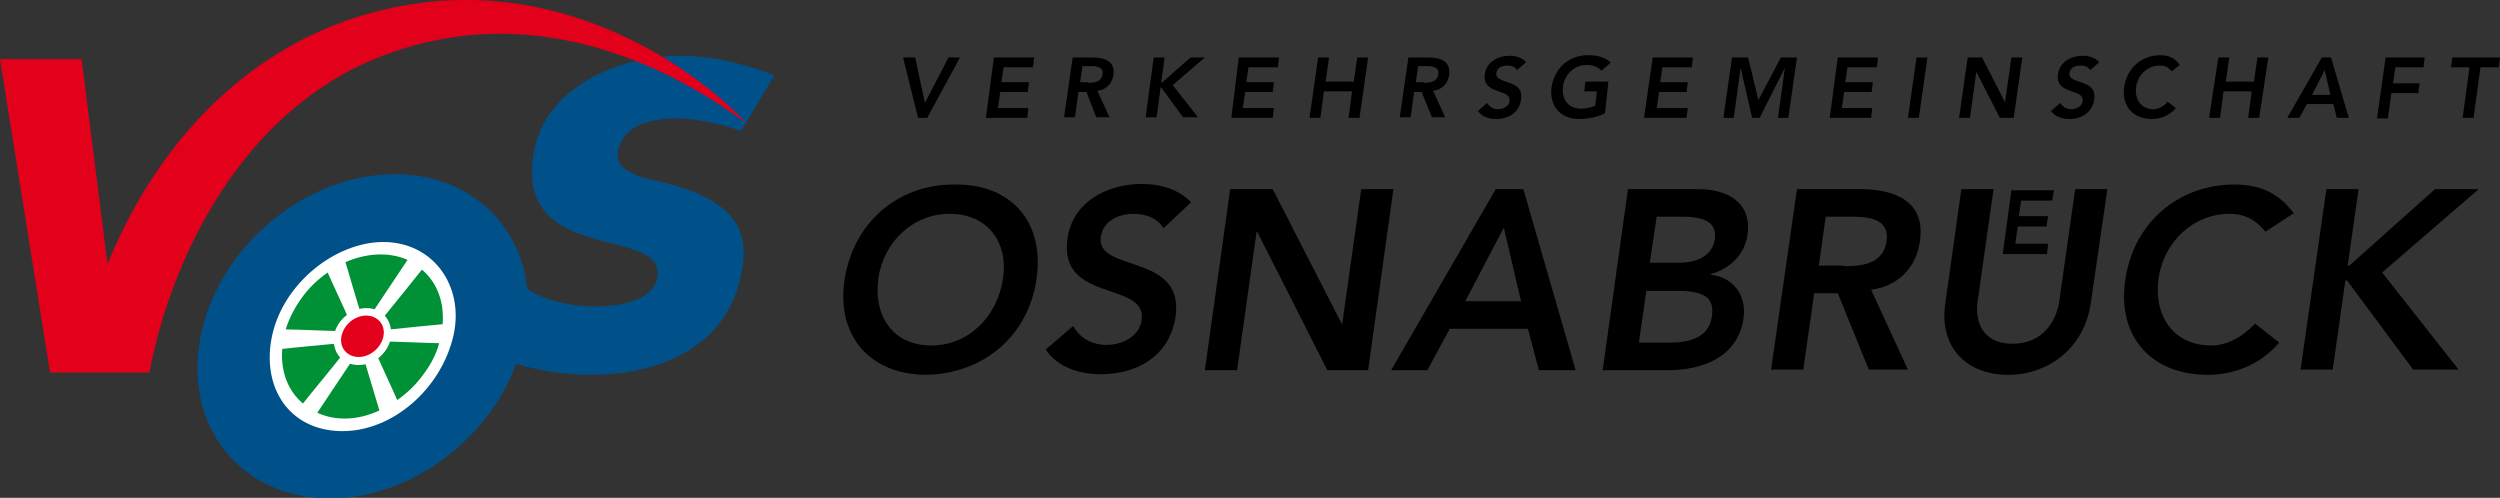 <?xml version="1.0" encoding="utf-8"?>
<!-- Generator: Adobe Illustrator 28.2.0, SVG Export Plug-In . SVG Version: 6.00 Build 0)  -->
<svg version="1.1" id="Ebene_1" xmlns="http://www.w3.org/2000/svg" xmlns:xlink="http://www.w3.org/1999/xlink" x="0px" y="0px"
	 viewBox="0 0 434.9 86.6" style="enable-background:new 0 0 434.9 86.6;" xml:space="preserve">
<rect x="0" y="0" width="434.9" height="86.6" fill="#333333" stroke="none"/>
<style type="text/css">
	.st0{fill:#005189;}
	.st1{fill:#FFFFFF;}
	.st2{fill:#009036;}
	.st3{fill:#E2001A;}
</style>
<g>
	<path class="st0" d="M114.4,31.5c-6.1-1.3-7.3-3.1-6.9-5.2c0.6-3.3,3.6-5.7,10.3-5.7c2.9,0,7.7,0.9,11.1,2.2l5.8-9.7
		c-5.2-2-10.6-3.4-16.7-3.4C107.8,9.8,95,15,92.9,26.3c-1.9,10.1,4,13.3,10,15.1c6,1.8,12.6,2.3,11.4,7.1c-1,4.1-7,4.7-10,4.8
		c-4.9,0.1-9.9-1.1-12.6-3.1l0,0c-1.2-11.5-10.3-19.9-23-19.9c-15.6,0-30.7,12.6-33.8,28.2c-3.1,15.6,7,28.2,22.5,28.2
		c13.9,0,27.5-10.1,32.4-23.4c4.1,1.2,8.6,1.9,13,1.9c12.1,0,23.8-4.9,26.2-17.8C130.5,39.9,127.8,34.6,114.4,31.5z"/>
	<path class="st1" d="M78.9,58.3C76.8,67.6,68.3,75.1,59.4,75c-9.2-0.1-14.1-7.8-12-16.9c2.1-9,11-15.9,19.1-16
		C75.3,42,80.8,49.7,78.9,58.3z"/>
	<path class="st2" d="M60.1,45.6c0.4,1.4,2.2,7.5,2.7,9c0.6-0.2,1.3-0.2,1.9-0.1c1.1-1.6,5.3-8,6.2-9.3C67.7,43.8,63.8,44,60.1,45.6
		z M77,56.4c0.3-3.8-0.9-7.2-3.6-9.5c-1,1.3-5.8,7.2-7.1,8.8c0.4,0.5,0.6,1,0.7,1.7C68.9,57.2,75.6,56.5,77,56.4z M60.1,56.6
		c0.2-0.3,0.5-0.6,0.7-0.8c-0.6-1.5-3.3-7.2-3.8-8.4c-1.7,1.2-3.2,2.6-4.5,4.4c-1.3,1.8-2.2,3.6-2.8,5.5c1.5,0,8.1,0.3,9.8,0.3
		C59.7,57.2,59.9,56.9,60.1,56.6z M76.4,59.7c-1.4,0-8-0.3-9.8-0.3c-0.1,0.3-0.3,0.6-0.5,1c-0.2,0.3-0.5,0.6-0.8,0.8
		c0.7,1.6,3.3,7.2,3.8,8.4c1.7-1.2,3.2-2.6,4.5-4.4C74.9,63.5,75.9,61.6,76.4,59.7z M49.1,60.7c-0.3,3.8,0.9,7.2,3.6,9.5
		c1-1.3,5.9-7.2,7.1-8.8c-0.4-0.5-0.6-1-0.6-1.7C57.4,59.9,50.6,60.5,49.1,60.7z M61.4,62.5c-1.1,1.6-5.3,8-6.2,9.3
		c3.2,1.5,7.2,1.3,10.8-0.4c-0.4-1.3-2.2-7.4-2.7-9C62.6,62.6,62,62.6,61.4,62.5z"/>
	<path class="st3" d="M73.2,0.5C49.3,3.6,29.5,19.7,18.7,45.9l-4.5-35.6H0l8.7,54.5h17.3c3.7-19.7,16-45.6,40.3-55
		c28.3-11,52.9,3.8,63.5,11.6C122.2,13.2,100.7-3.1,73.2,0.5z"/>
	<g>
		<path d="M165.9,32.1c9.9-0.2,15.9,6.4,14.4,16.5c-1.4,9.8-9.2,16.4-19.1,16.6c-9.7,0-15.7-6.6-14.3-16.4
			C148.4,38.7,156.2,32.1,165.9,32.1z M162,60.1c6.5,0,11.5-5,12.5-11.7c0.9-6.3-2.7-11.2-9.3-11.2c-6.5,0-11.5,5-12.4,11.2
			C151.9,55.2,155.5,60.1,162,60.1z"/>
		<path d="M202.4,39.7c-1-1.7-3-2.5-5.2-2.5c-2.6,0-5.3,1.2-5.7,4c-0.9,6.3,14.6,2.7,13,13.9c-1,6.8-6.7,10-12.9,10
			c-3.9,0-7.6-1.2-9.7-4.3l4.8-4.1c1.1,2.1,3.3,3.3,5.8,3.3c2.6,0,5.7-1.4,6.1-4.3c1-6.9-14.5-2.9-12.9-14.2
			c0.9-6.5,7.1-9.5,12.9-9.5c3.3,0,6.4,0.9,8.6,3.2L202.4,39.7z"/>
		<path d="M214,32.9h7.4l12,23.4l0.1,0.1h-0.1l0.1-0.1l3.3-23.4h5.6l-4.4,31.5h-7.1l-12.2-24.1h-0.1l-3.4,24.1h-5.6L214,32.9z"/>
		<path d="M260.2,32.9h4.8l9.1,31.5h-6.4l-1.9-7.2h-13.6l-3.9,7.2h-6.3L260.2,32.9z M264.6,52.4l-3-12.8l-6.7,12.8H264.6z"/>
		<path d="M283.2,32.9h12.3c4.8,0,9.3,2.2,8.5,7.9c-0.5,3.6-3.1,5.9-6.4,6.9l0,0.1c3.9,0.4,6.3,3.6,5.7,7.6c-1,6.8-7.2,9-13.2,9
			h-11.3L283.2,32.9z M285.1,59.6h5.2c2.9,0,7-0.5,7.5-4.6c0.5-3.3-1.5-4.4-6-4.4h-5.4L285.1,59.6z M287,45.7h5.1
			c3.7,0,5.8-1.6,6.2-4c0.4-2.7-1.3-4-5.5-4h-4.6L287,45.7z"/>
		<path d="M312.6,32.9h10.9c6,0,11.5,2,10.5,9c-0.6,4.5-3.7,7.9-8.5,8.5l6.4,13.9h-6.8l-5.4-13.3h-4.1l-1.9,13.3h-5.6L312.6,32.9z
			 M320.7,46.3c3.2,0,6.9-0.3,7.5-4.4c0.5-3.7-2.9-4.2-5.8-4.2h-4.8l-1.2,8.5H320.7z"/>
		<path d="M363.7,52.8c-1.1,7.6-7.2,12.4-14.4,12.4c-7.2,0-12-4.8-10.9-12.4l2.8-19.9h5.6l-2.8,19.7c-0.4,3.1,0.7,7.2,6.1,7.2
			c5.4,0,7.6-4.1,8.1-7.2l2.8-19.7h5.6L363.7,52.8z"/>
		<path d="M394.1,40.3c-2-2.4-4-3.1-6.2-3.1c-6.5,0-11.5,5-12.4,11.2c-0.9,6.7,2.7,11.7,9.2,11.7c2.5,0,5.1-1.2,7.6-3.8l4.2,3.3
			c-3.4,3.9-7.9,5.6-12.5,5.6c-9.7,0-15.7-6.6-14.3-16.4c1.4-10.1,9.3-16.7,19-16.7c4.3,0,7.7,1.4,10.3,5L394.1,40.3z"/>
		<path d="M404.7,32.9h5.6l-1.9,13.3h0.3l14.9-13.3h7.6l-16.8,14.5l13.3,16.9h-7.9l-11.5-15.5H408l-2.2,15.5h-5.6L404.7,32.9z"/>
	</g>
	<g>
		<path d="M349.9,33.1h7.4l-0.3,1.8h-5.4l-0.4,2.7h5.1l-0.3,1.8H351l-0.4,3h5.7l-0.2,1.8h-7.7L349.9,33.1z"/>
	</g>
	<g>
		<path d="M157.1,10h2.1l1.7,7.9L165,10h2l-5.7,10.5h-1.6L157.1,10z"/>
		<path d="M172.9,10h7l-0.2,1.7h-5.1l-0.4,2.6h4.8l-0.2,1.7h-4.8l-0.4,2.8h5.3l-0.2,1.7h-7.2L172.9,10z"/>
		<path d="M186.6,10h3.6c2,0,3.8,0.7,3.5,3c-0.2,1.5-1.2,2.6-2.8,2.8l2.1,4.6h-2.3L189,16h-1.4l-0.6,4.4h-1.9L186.6,10z M189.3,14.4
			c1.1,0,2.3-0.1,2.5-1.5c0.2-1.2-1-1.4-1.9-1.4h-1.6l-0.4,2.8H189.3z"/>
		<path d="M200.7,10h1.9l-0.6,4.4h0.1l5-4.4h2.5l-5.6,4.8l4.4,5.6h-2.6l-3.8-5.2h-0.1l-0.7,5.2h-1.9L200.7,10z"/>
		<path d="M215.5,10h7l-0.2,1.7h-5.1l-0.4,2.6h4.8l-0.2,1.7h-4.8l-0.4,2.8h5.4l-0.2,1.7h-7.2L215.5,10z"/>
		<path d="M229.3,10h1.9l-0.6,4.2h4.9l0.6-4.2h1.9l-1.5,10.5h-1.9l0.6-4.6h-4.9l-0.6,4.6h-1.9L229.3,10z"/>
		<path d="M245,10h3.6c2,0,3.8,0.7,3.5,3c-0.2,1.5-1.2,2.6-2.8,2.8l2.1,4.6h-2.3l-1.8-4.4H246l-0.6,4.4h-1.9L245,10z M247.7,14.4
			c1,0,2.3-0.1,2.5-1.5c0.2-1.2-1-1.4-1.9-1.4h-1.6l-0.4,2.8H247.7z"/>
		<path d="M263.9,12.2c-0.3-0.6-1-0.8-1.7-0.8c-0.9,0-1.8,0.4-1.9,1.3c-0.3,2.1,4.9,0.9,4.3,4.6c-0.3,2.3-2.2,3.4-4.3,3.4
			c-1.3,0-2.5-0.4-3.2-1.4l1.6-1.4c0.4,0.7,1.1,1.1,1.9,1.1c0.9,0,1.9-0.5,2-1.4c0.3-2.3-4.8-1-4.3-4.7c0.3-2.2,2.4-3.2,4.3-3.2
			c1.1,0,2.1,0.3,2.9,1.1L263.9,12.2z"/>
		<path d="M279.2,19.7c-1.4,0.7-2.9,1-4.5,1c-3.2,0-5.2-2.2-4.8-5.5c0.5-3.4,3.1-5.6,6.3-5.6c1.6,0,3,0.3,4,1.3l-1.6,1.4
			c-0.6-0.7-1.6-1-2.6-1c-2.2,0-3.8,1.7-4.1,3.7c-0.3,2.2,0.9,3.9,3.1,3.9c0.9,0,1.8-0.2,2.5-0.5l0.3-2.5h-2.2l0.2-1.7h4L279.2,19.7
			z"/>
		<path d="M287.5,10h7l-0.2,1.7h-5.1l-0.4,2.6h4.8l-0.2,1.7h-4.8l-0.4,2.8h5.4l-0.2,1.7H286L287.5,10z"/>
		<path d="M301.3,10h2.8l1.8,7.4l3.9-7.4h2.8l-1.5,10.5h-1.8l1.2-8.7h0l-4.4,8.7h-1.3l-2-8.7h0l-1.2,8.7h-1.8L301.3,10z"/>
		<path d="M319.7,10h7l-0.2,1.7h-5.1l-0.4,2.6h4.8l-0.2,1.7h-4.8l-0.4,2.8h5.3l-0.2,1.7h-7.2L319.7,10z"/>
		<path d="M333.4,10h1.9l-1.5,10.5h-1.9L333.4,10z"/>
		<path d="M342.3,10h2.5l4,7.8l0,0h0l0,0l1.1-7.8h1.9l-1.5,10.5h-2.4l-4.1-8h0l-1.1,8h-1.9L342.3,10z"/>
		<path d="M363.6,12.2c-0.3-0.6-1-0.8-1.7-0.8c-0.9,0-1.8,0.4-1.9,1.3c-0.3,2.1,4.9,0.9,4.3,4.6c-0.3,2.3-2.2,3.4-4.3,3.4
			c-1.3,0-2.5-0.4-3.2-1.4l1.6-1.4c0.4,0.7,1.1,1.1,1.9,1.1c0.9,0,1.9-0.5,2-1.4c0.3-2.3-4.8-1-4.3-4.7c0.3-2.2,2.4-3.2,4.3-3.2
			c1.1,0,2.1,0.3,2.9,1.1L363.6,12.2z"/>
		<path d="M377.8,12.4c-0.7-0.8-1.3-1-2.1-1c-2.2,0-3.8,1.7-4.1,3.7c-0.3,2.2,0.9,3.9,3,3.9c0.8,0,1.7-0.4,2.5-1.3l1.4,1.1
			c-1.1,1.3-2.6,1.9-4.2,1.9c-3.2,0-5.2-2.2-4.8-5.5c0.5-3.4,3.1-5.6,6.3-5.6c1.4,0,2.6,0.5,3.4,1.7L377.8,12.4z"/>
		<path d="M385.9,10h1.9l-0.6,4.2h4.9l0.6-4.2h1.9L393,20.5h-1.9l0.6-4.6h-4.9l-0.6,4.6h-1.9L385.9,10z"/>
		<path d="M403.9,10h1.6l3.1,10.5h-2.1l-0.6-2.4h-4.6l-1.3,2.4h-2.1L403.9,10z M405.4,16.5l-1-4.3l-2.2,4.3H405.4z"/>
		<path d="M415,10h6.8l-0.2,1.7h-4.9l-0.4,2.8h4.6l-0.2,1.7H416l-0.6,4.4h-1.9L415,10z"/>
		<path d="M429.6,11.7h-3.2l0.2-1.7h8.3l-0.2,1.7h-3.2l-1.2,8.8h-1.9L429.6,11.7z"/>
	</g>
	<g>
		<path class="st3" d="M62.4,62.8c-1.2,0-2.2-0.5-2.9-1.3c-0.7-0.8-1-1.9-0.8-3.1c0.4-2.3,2.6-4.2,4.9-4.2c1.2,0,2.2,0.5,2.9,1.3
			c0.7,0.8,1,2,0.8,3.1C66.9,60.9,64.7,62.8,62.4,62.8L62.4,62.8z"/>
		<path class="st1" d="M63.7,54.9c2,0,3.4,1.6,3,3.6c-0.4,2-2.3,3.6-4.3,3.6c-2,0-3.4-1.6-3-3.6C59.8,56.5,61.7,54.9,63.7,54.9
			 M63.7,53.6c-2.6,0-5.1,2.1-5.6,4.7c-0.2,1.3,0.1,2.7,0.9,3.7c0.8,1,2,1.5,3.4,1.5c2.7,0,5.1-2.1,5.6-4.7c0.2-1.3-0.1-2.7-0.9-3.7
			C66.3,54.1,65.1,53.6,63.7,53.6L63.7,53.6z"/>
	</g>
</g>
</svg>
